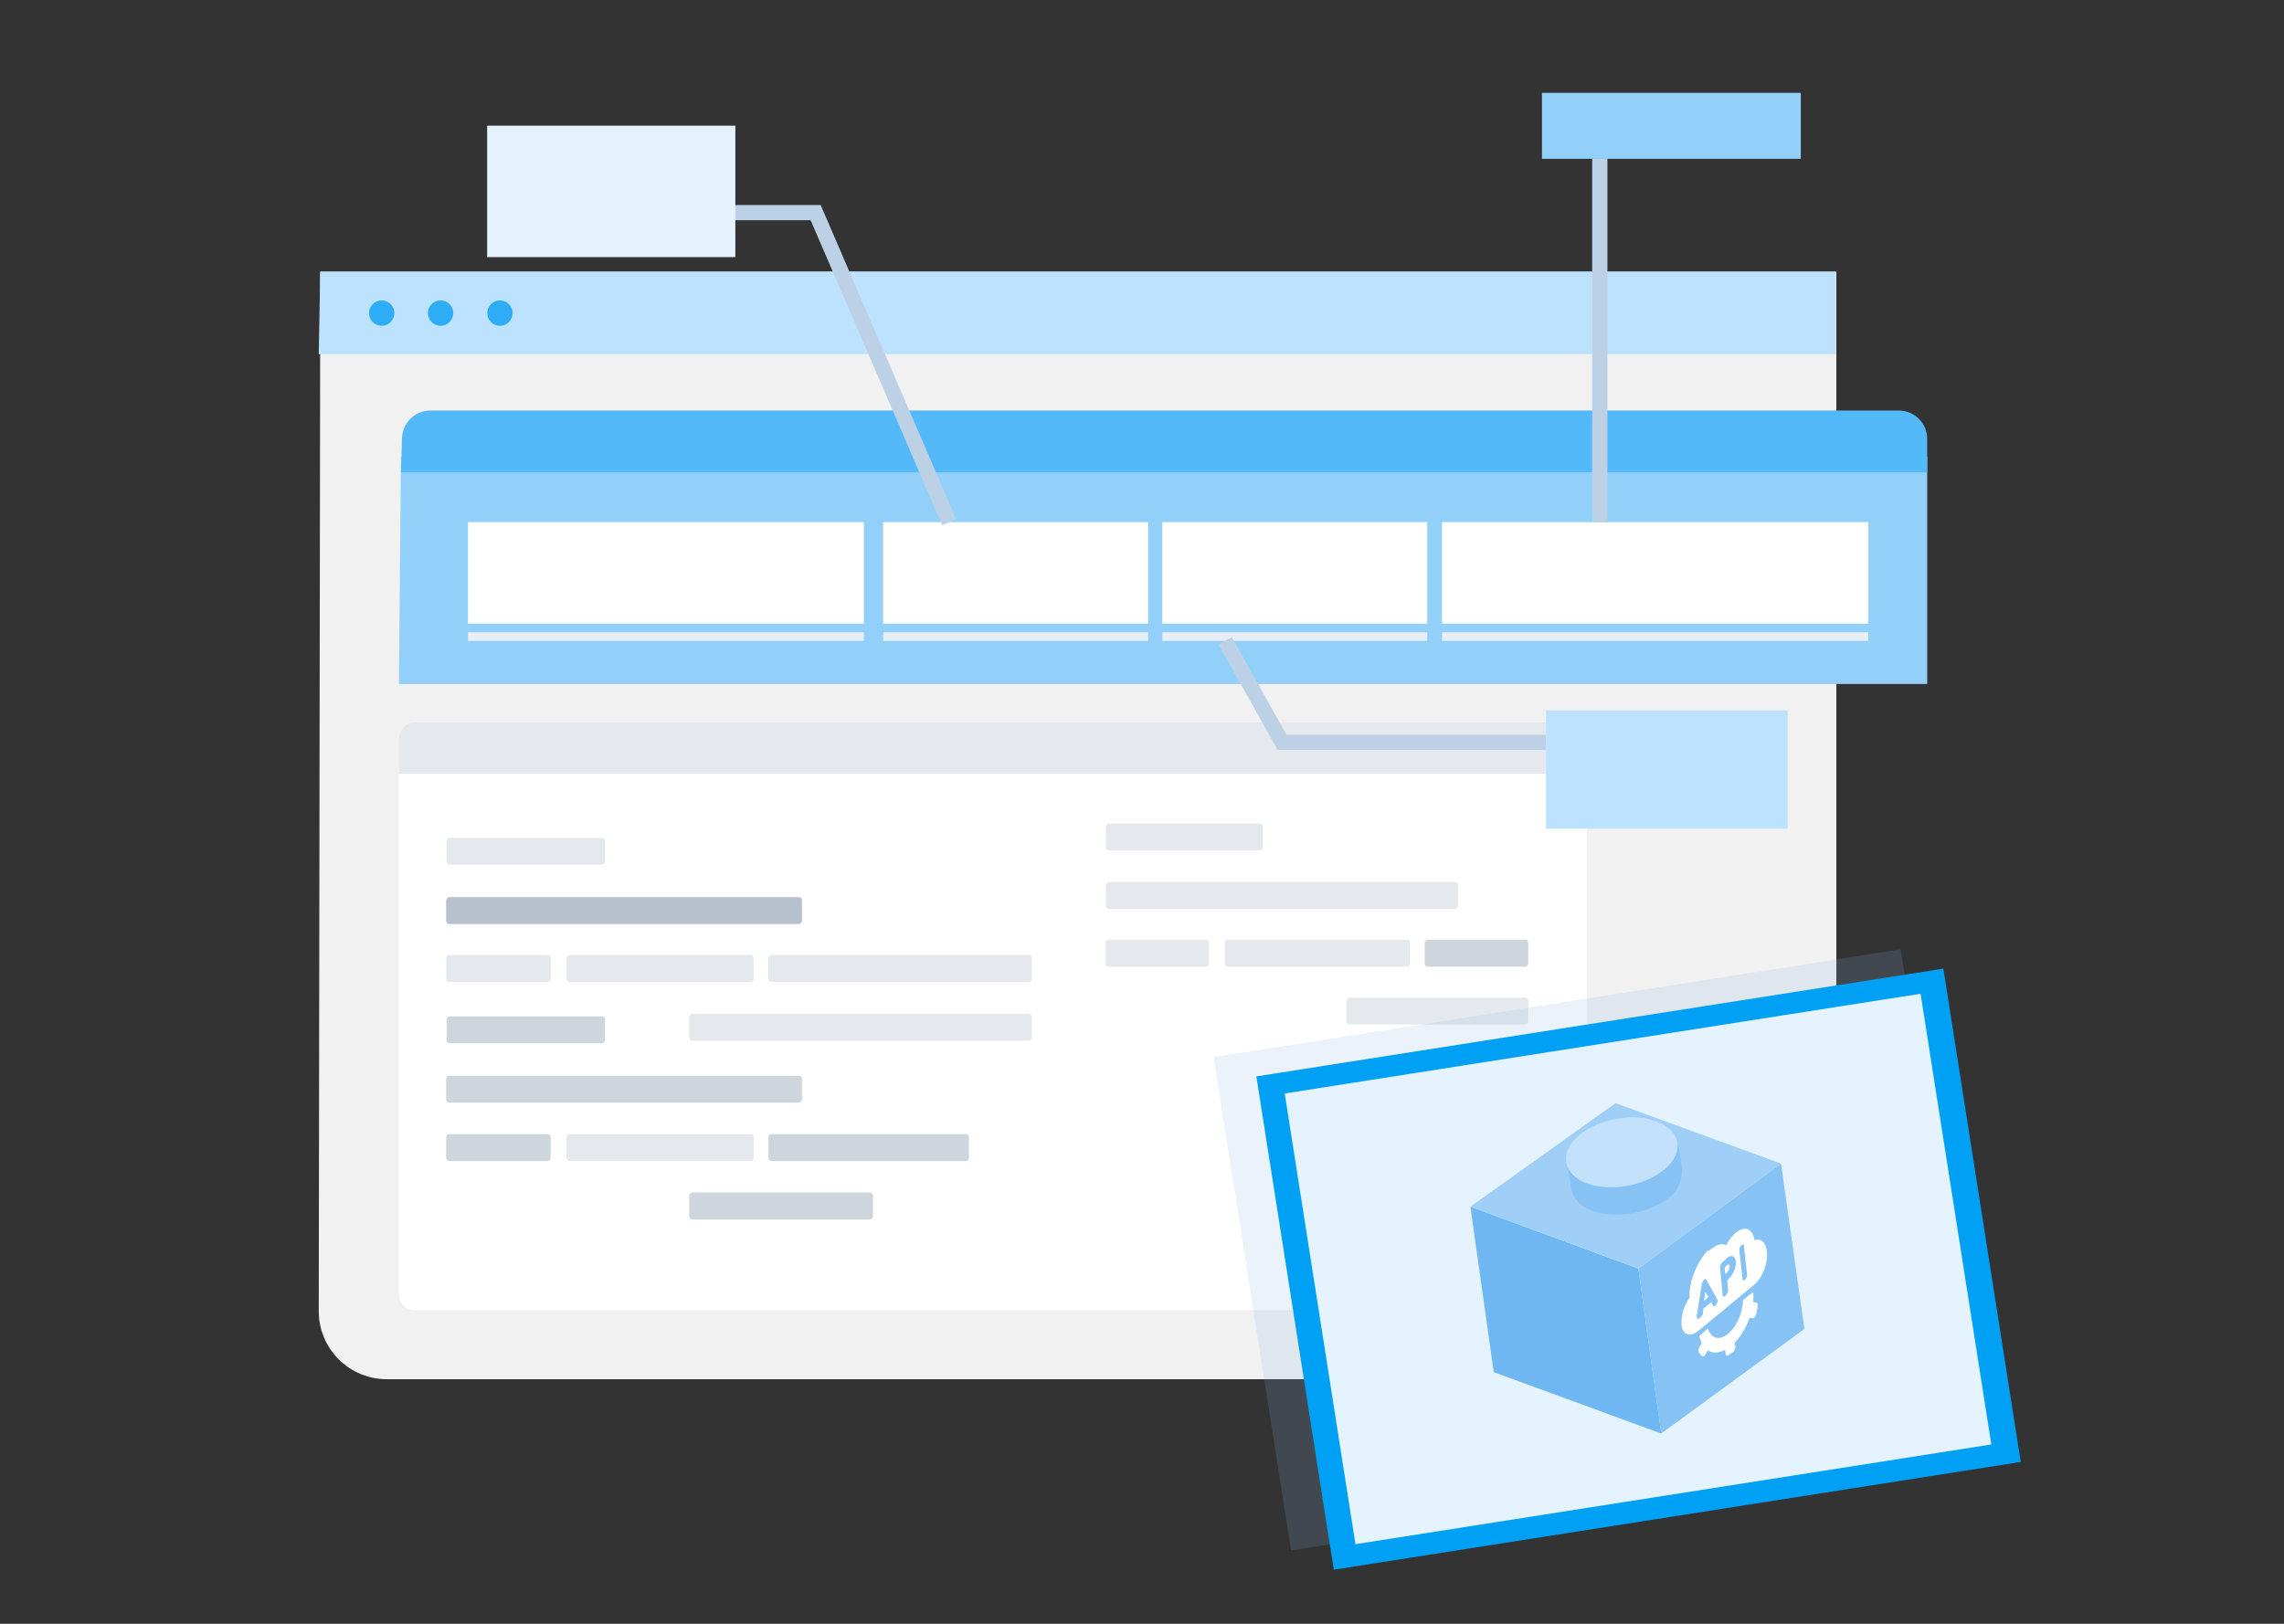 <?xml version="1.0" encoding="utf-8"?>
<!-- Generator: Adobe Illustrator 26.5.0, SVG Export Plug-In . SVG Version: 6.00 Build 0)  -->
<svg version="1.1" id="Layer_1" xmlns="http://www.w3.org/2000/svg" xmlns:xlink="http://www.w3.org/1999/xlink" x="0px" y="0px"
	 viewBox="0 0 450 320" style="enable-background:new 0 0 450 320;" xml:space="preserve">
<rect x="0" y="0" width="450" height="320" fill="#333333" stroke="none"/>
<style type="text/css">
	.st0{fill:#F1F1F1;}
	.st1{fill:#BCE2FD;}
	.st2{fill:#2EADF6;}
	.st3{fill:#FFFFFF;}
	.st4{fill:#E5E9ED;}
	.st5{fill:#CED5DD;}
	.st6{fill:#B7C1CD;}
	.st7{fill:#92D0FA;}
	.st8{fill:#53B9F8;}
	.st9{fill:#E7EEF6;}
	.st10{fill:none;stroke:#BCD1E6;stroke-width:3;stroke-miterlimit:10;}
	.st11{fill:#E4F3FE;}
	.st12{opacity:0.17;fill:#88B5D9;}
	.st13{fill:#00A1F5;enable-background:new    ;}
	.st14{fill:#6EB7F2;}
	.st15{fill:#86C2F4;}
	.st16{fill:#9FCFF6;}
	.st17{fill:#C3E1FA;}
</style>
<path class="st0" d="M348.3,271.8H76.2c-7.4,0-13.4-6-13.4-13.4l0.3-204.8h298.7v204.9C361.7,265.8,355.7,271.8,348.3,271.8z"/>
<polygon class="st1" points="361.7,69.8 62.8,69.8 63.1,53.5 361.7,53.5 "/>
<g>
	<circle class="st2" cx="75.2" cy="61.7" r="2.5"/>
	<circle class="st2" cx="86.8" cy="61.7" r="2.5"/>
	<circle class="st2" cx="98.5" cy="61.7" r="2.5"/>
</g>
<g>
	<path class="st3" d="M309.5,142.3l-227.7,0c-1.8,0-3.2,1.4-3.2,3.2l0,109.5c0,1.8,1.4,3.2,3.2,3.2h227.7c1.8,0,3.2-1.4,3.2-3.2
		l0-109.5C312.8,143.8,311.3,142.3,309.5,142.3L309.5,142.3z"/>
	<path class="st4" d="M309.5,142.3l-227.7,0c-1.8,0-3.2,1.4-3.2,3.2v7l234.1,0v-7C312.8,143.8,311.3,142.3,309.5,142.3L309.5,142.3z
		"/>
	<g>
		<path class="st5" d="M118.6,200.3h-30c-0.3,0-0.6,0.3-0.6,0.6v4.1c0,0.3,0.3,0.6,0.6,0.6h30c0.3,0,0.6-0.3,0.6-0.6v-4.1
			C119.2,200.6,118.9,200.3,118.6,200.3L118.6,200.3z"/>
		<path class="st5" d="M157.4,212l-68.9,0c-0.3,0-0.6,0.3-0.6,0.6v4.1c0,0.3,0.3,0.6,0.6,0.6l68.9,0c0.3,0,0.6-0.3,0.6-0.6v-4.1
			C158,212.3,157.8,212,157.4,212L157.4,212z"/>
		<path class="st5" d="M107.9,223.5H88.5c-0.3,0-0.6,0.3-0.6,0.6v4.1c0,0.3,0.3,0.6,0.6,0.6l19.4,0c0.3,0,0.6-0.3,0.6-0.6v-4.1
			C108.5,223.7,108.2,223.5,107.9,223.5L107.9,223.5z"/>
		<path class="st5" d="M190.3,223.5l-38.3,0c-0.3,0-0.6,0.3-0.6,0.6v4.1c0,0.3,0.3,0.6,0.6,0.6h38.3c0.3,0,0.6-0.3,0.6-0.6v-4.1
			C190.9,223.7,190.6,223.5,190.3,223.5L190.3,223.5z"/>
		<path class="st4" d="M147.9,223.5h-35.7c-0.3,0-0.6,0.3-0.6,0.6v4.1c0,0.3,0.3,0.6,0.6,0.6h35.7c0.3,0,0.6-0.3,0.6-0.6v-4.1
			C148.5,223.7,148.2,223.5,147.9,223.5L147.9,223.5z"/>
		<path class="st5" d="M171.4,235l-35,0c-0.3,0-0.6,0.3-0.6,0.6v4.1c0,0.3,0.3,0.6,0.6,0.6h35c0.3,0,0.6-0.3,0.6-0.6v-4.1
			C172,235.3,171.7,235,171.4,235L171.4,235z"/>
	</g>
	<g>
		<path class="st4" d="M118.6,165.1h-30c-0.3,0-0.6,0.3-0.6,0.6v4.1c0,0.3,0.3,0.6,0.6,0.6h30c0.3,0,0.6-0.3,0.6-0.6v-4.1
			C119.2,165.4,118.9,165.1,118.6,165.1L118.6,165.1z"/>
		<path class="st6" d="M157.4,176.8l-68.9,0c-0.3,0-0.6,0.3-0.6,0.6v4.1c0,0.3,0.3,0.6,0.6,0.6l68.9,0c0.3,0,0.6-0.3,0.6-0.6v-4.1
			C158,177,157.8,176.8,157.4,176.8L157.4,176.8z"/>
		<path class="st4" d="M107.9,188.2H88.5c-0.3,0-0.6,0.3-0.6,0.6v4.1c0,0.3,0.3,0.6,0.6,0.6l19.4,0c0.3,0,0.6-0.3,0.6-0.6v-4.1
			C108.5,188.5,108.2,188.2,107.9,188.2L107.9,188.2z"/>
		<path class="st4" d="M202.7,188.2l-50.7,0c-0.3,0-0.6,0.3-0.6,0.6v4.1c0,0.3,0.3,0.6,0.6,0.6h50.7c0.3,0,0.6-0.3,0.6-0.6v-4.1
			C203.3,188.5,203,188.2,202.7,188.2L202.7,188.2z"/>
		<path class="st4" d="M147.9,188.2h-35.7c-0.3,0-0.6,0.3-0.6,0.6v4.1c0,0.3,0.3,0.6,0.6,0.6h35.7c0.3,0,0.6-0.3,0.6-0.6v-4.1
			C148.5,188.5,148.2,188.2,147.9,188.2L147.9,188.2z"/>
		<path class="st4" d="M202.7,199.8l-66.3,0c-0.3,0-0.6,0.3-0.6,0.6v4.1c0,0.3,0.3,0.6,0.6,0.6h66.3c0.3,0,0.6-0.3,0.6-0.6v-4.1
			C203.3,200.1,203,199.8,202.7,199.8L202.7,199.8z"/>
	</g>
	<g>
		<path class="st4" d="M248.2,162.3h-29.7c-0.3,0-0.6,0.3-0.6,0.6v4.1c0,0.3,0.3,0.6,0.6,0.6h29.7c0.3,0,0.6-0.3,0.6-0.6v-4.1
			C248.8,162.5,248.5,162.3,248.2,162.3L248.2,162.3z"/>
		<path class="st4" d="M286.7,173.8h-68.2c-0.3,0-0.6,0.3-0.6,0.6v4.1c0,0.3,0.3,0.6,0.6,0.6l68.2,0c0.3,0,0.6-0.3,0.6-0.6v-4.1
			C287.3,174,287,173.8,286.7,173.8L286.7,173.8z"/>
		<path class="st4" d="M237.6,185.2h-19.2c-0.3,0-0.6,0.3-0.6,0.6v4.1c0,0.3,0.3,0.6,0.6,0.6l19.2,0c0.3,0,0.6-0.3,0.6-0.6v-4.1
			C238.2,185.4,238,185.2,237.6,185.2L237.6,185.2z"/>
		<path class="st5" d="M300.5,185.2l-19.2,0c-0.3,0-0.6,0.3-0.6,0.6v4.1c0,0.3,0.3,0.6,0.6,0.6h19.2c0.3,0,0.6-0.3,0.6-0.6v-4.1
			C301.1,185.4,300.8,185.2,300.5,185.2L300.5,185.2z"/>
		<path class="st4" d="M277.2,185.2h-35.3c-0.3,0-0.6,0.3-0.6,0.6v4.1c0,0.3,0.3,0.6,0.6,0.6h35.3c0.3,0,0.6-0.3,0.6-0.6v-4.1
			C277.8,185.4,277.5,185.2,277.2,185.2L277.2,185.2z"/>
		<path class="st4" d="M300.5,196.6h-34.6c-0.3,0-0.6,0.3-0.6,0.6v4.1c0,0.3,0.3,0.6,0.6,0.6h34.6c0.3,0,0.6-0.3,0.6-0.6v-4.1
			C301.1,196.9,300.8,196.6,300.5,196.6L300.5,196.6z"/>
	</g>
</g>
<g>
	<polygon class="st7" points="379.7,134.8 78.6,134.8 79,90 379.7,90 	"/>
	<path class="st8" d="M379.7,93.1H79l0.2-6.7c0.1-3.1,2.6-5.5,5.6-5.5h289.3c3.1,0,5.6,2.5,5.6,5.6V93.1z"/>
	<g>
		<g>
			<rect x="92.2" y="102.9" class="st3" width="78" height="20"/>
			<rect x="174" y="102.9" class="st3" width="52.2" height="20"/>
			<rect x="284.1" y="102.9" class="st3" width="84" height="20"/>
			<rect x="229" y="102.9" class="st3" width="52.2" height="20"/>
		</g>
		<g>
			<rect x="92.2" y="124.6" class="st9" width="78" height="1.7"/>
			<rect x="174" y="124.6" class="st9" width="52.2" height="1.7"/>
			<rect x="284.1" y="124.6" class="st9" width="84" height="1.7"/>
			<rect x="229" y="124.6" class="st9" width="52.2" height="1.7"/>
		</g>
	</g>
</g>
<g>
	<polyline class="st10" points="241.4,126.3 252.6,146.3 304.6,146.3 	"/>
	<rect x="304.6" y="140" class="st1" width="47.6" height="23.3"/>
</g>
<g>
	<polyline class="st10" points="187,102.9 160.7,41.9 118.7,41.9 	"/>
	
		<rect x="95.9" y="24.8" transform="matrix(-1 -1.224647e-16 1.224647e-16 -1 240.779 75.467)" class="st11" width="48.9" height="25.9"/>
</g>
<g>
	<line class="st10" x1="315.2" y1="102.9" x2="315.2" y2="31.2"/>
	<rect x="303.8" y="18.3" class="st7" width="51" height="13"/>
</g>
<rect x="245.9" y="197.1" transform="matrix(0.988 -0.155 0.155 0.988 -34.381 51.702)" class="st12" width="137" height="98.4"/>
<g>
	
		<rect x="254.3" y="200.9" transform="matrix(0.988 -0.155 0.155 0.988 -34.858 53.05)" class="st13" width="137" height="98.4"/>
	
		<rect x="259.3" y="205.1" transform="matrix(0.988 -0.155 0.155 0.988 -34.86 53.043)" class="st11" width="126.8" height="89.9"/>
</g>
<g>
	<g>
		<polygon class="st14" points="289.7,237.8 294.3,270.4 327.3,282.5 322.8,250 		"/>
		<polygon class="st15" points="350.9,229.3 355.5,261.9 327.3,282.5 322.8,250 		"/>
		<polygon class="st16" points="289.7,237.8 318.3,217.4 350.9,229.3 322.8,250 		"/>
		<g>
			<path class="st15" d="M331.3,229.7l-0.6-4.2l-0.9,0.9c-0.6-0.7-1.5-1.4-2.5-1.8c-4.3-1.7-10.7-0.8-14.7,2c-1.1,0.8-2,1.8-2.5,2.9
				l-1.3-0.7l0.7,5.1l0,0c0.3,1.7,1.3,3.4,3.1,4.2c4.6,2.4,12.2,1.3,16.5-2.3C330.9,234.3,331.6,231.9,331.3,229.7L331.3,229.7
				L331.3,229.7z"/>
			<path class="st17" d="M311.9,223.1c4-2.8,10.5-3.8,14.7-2c4.5,1.8,5.4,5.9,1.4,9.3c-4.2,3.6-11.9,4.7-16.5,2.3
				C307.3,230.3,307.7,226.1,311.9,223.1L311.9,223.1z"/>
		</g>
	</g>
	<g>
		<path class="st3" d="M339.8,249.8l0.1,1.3l0.5-0.5c0.3-0.4,0.4-0.8,0.4-1.1c0-0.3-0.2-0.4-0.5-0.2L339.8,249.8 M336,254.6
			l-0.3,1.8l0.9-0.8L336,254.6"/>
		<path class="st3" d="M343.8,252.2c-0.3,0.2-0.6,0.1-0.5-0.3l-0.6-5.4c-0.1-0.4,0.1-0.8,0.4-1.1c0.3-0.2,0.6-0.2,0.5,0.2l0.6,5.4
			C344.3,251.5,344.1,251.8,343.8,252.2 M339.9,255.4c-0.3,0.2-0.6,0.1-0.5-0.2l-0.5-5.3c-0.1-0.4,0.1-0.8,0.4-1.1l1-0.9
			c0.8-0.7,1.6-0.4,1.7,0.7s-0.5,2.5-1.2,3.2l-0.1,0.1l-0.4,0.5l0.2,2C340.3,254.8,340.2,255.2,339.9,255.4 M334.9,259.7
			c0,0.1-0.1,0.1-0.2,0.2c-0.3,0.1-0.4-0.1-0.4-0.6l1-6.3c0.1-0.3,0.2-0.5,0.4-0.8c0.3-0.2,0.4-0.2,0.5,0l2.1,3.8
			c0.2,0.3,0.1,0.8-0.2,1.1c0,0.1-0.1,0.1-0.1,0.2c-0.3,0.2-0.5,0.2-0.5,0l-0.3-0.7l-1.6,1.3l-0.1,1.1
			C335.3,259.2,335.1,259.6,334.9,259.7 M336.5,246.4c-2.2,2.3-3.8,6.3-3.6,9.3c-1.2,1.7-1.7,3.6-1.6,5.4c0.2,2,1.7,2.5,3.4,1.1
			l10.9-9l0.1-0.1c1.6-1.4,2.7-4.3,2.4-6.5c-0.2-1.8-1.1-2.6-2.4-2.2c-0.4-2.3-2-3-3.9-1.3l-0.2,0.2c-0.6,0.6-1.1,1.3-1.5,2.1
			c-0.8-0.5-2.1-0.1-3.4,1.1L336.5,246.4 M334.8,263.3c0.1,0.5,0.3,1,0.5,1.4l-0.5,0.8c-0.2,0.5-0.3,0.8-0.1,1l0.6,0.7
			c0.1,0.1,0.3,0.1,0.5,0c0.1-0.1,0.2-0.2,0.2-0.3l0.5-0.8c0.8,0.6,2.1,0.6,3.4-0.1l0.1,0.8c0,0.4,0.3,0.4,0.5,0.3l1-0.7
			c0.3-0.3,0.4-0.6,0.4-1l-0.1-0.8c1.3-1.4,2.3-3.1,2.9-4.9l0.6,0.1c0.1,0,0.2-0.1,0.3-0.1c0.2-0.2,0.3-0.4,0.4-0.6l0.3-1.6
			c0.1-0.5,0-0.8-0.3-0.8l-0.6-0.1c0.1-0.7,0.1-1.4,0-2l-2,1.6c0,2.4-1.2,5.2-2.9,6.6l-0.1,0.1c-1.8,1.4-3.3,0.8-3.9-1.1
			L334.8,263.3"/>
	</g>
</g>
</svg>
